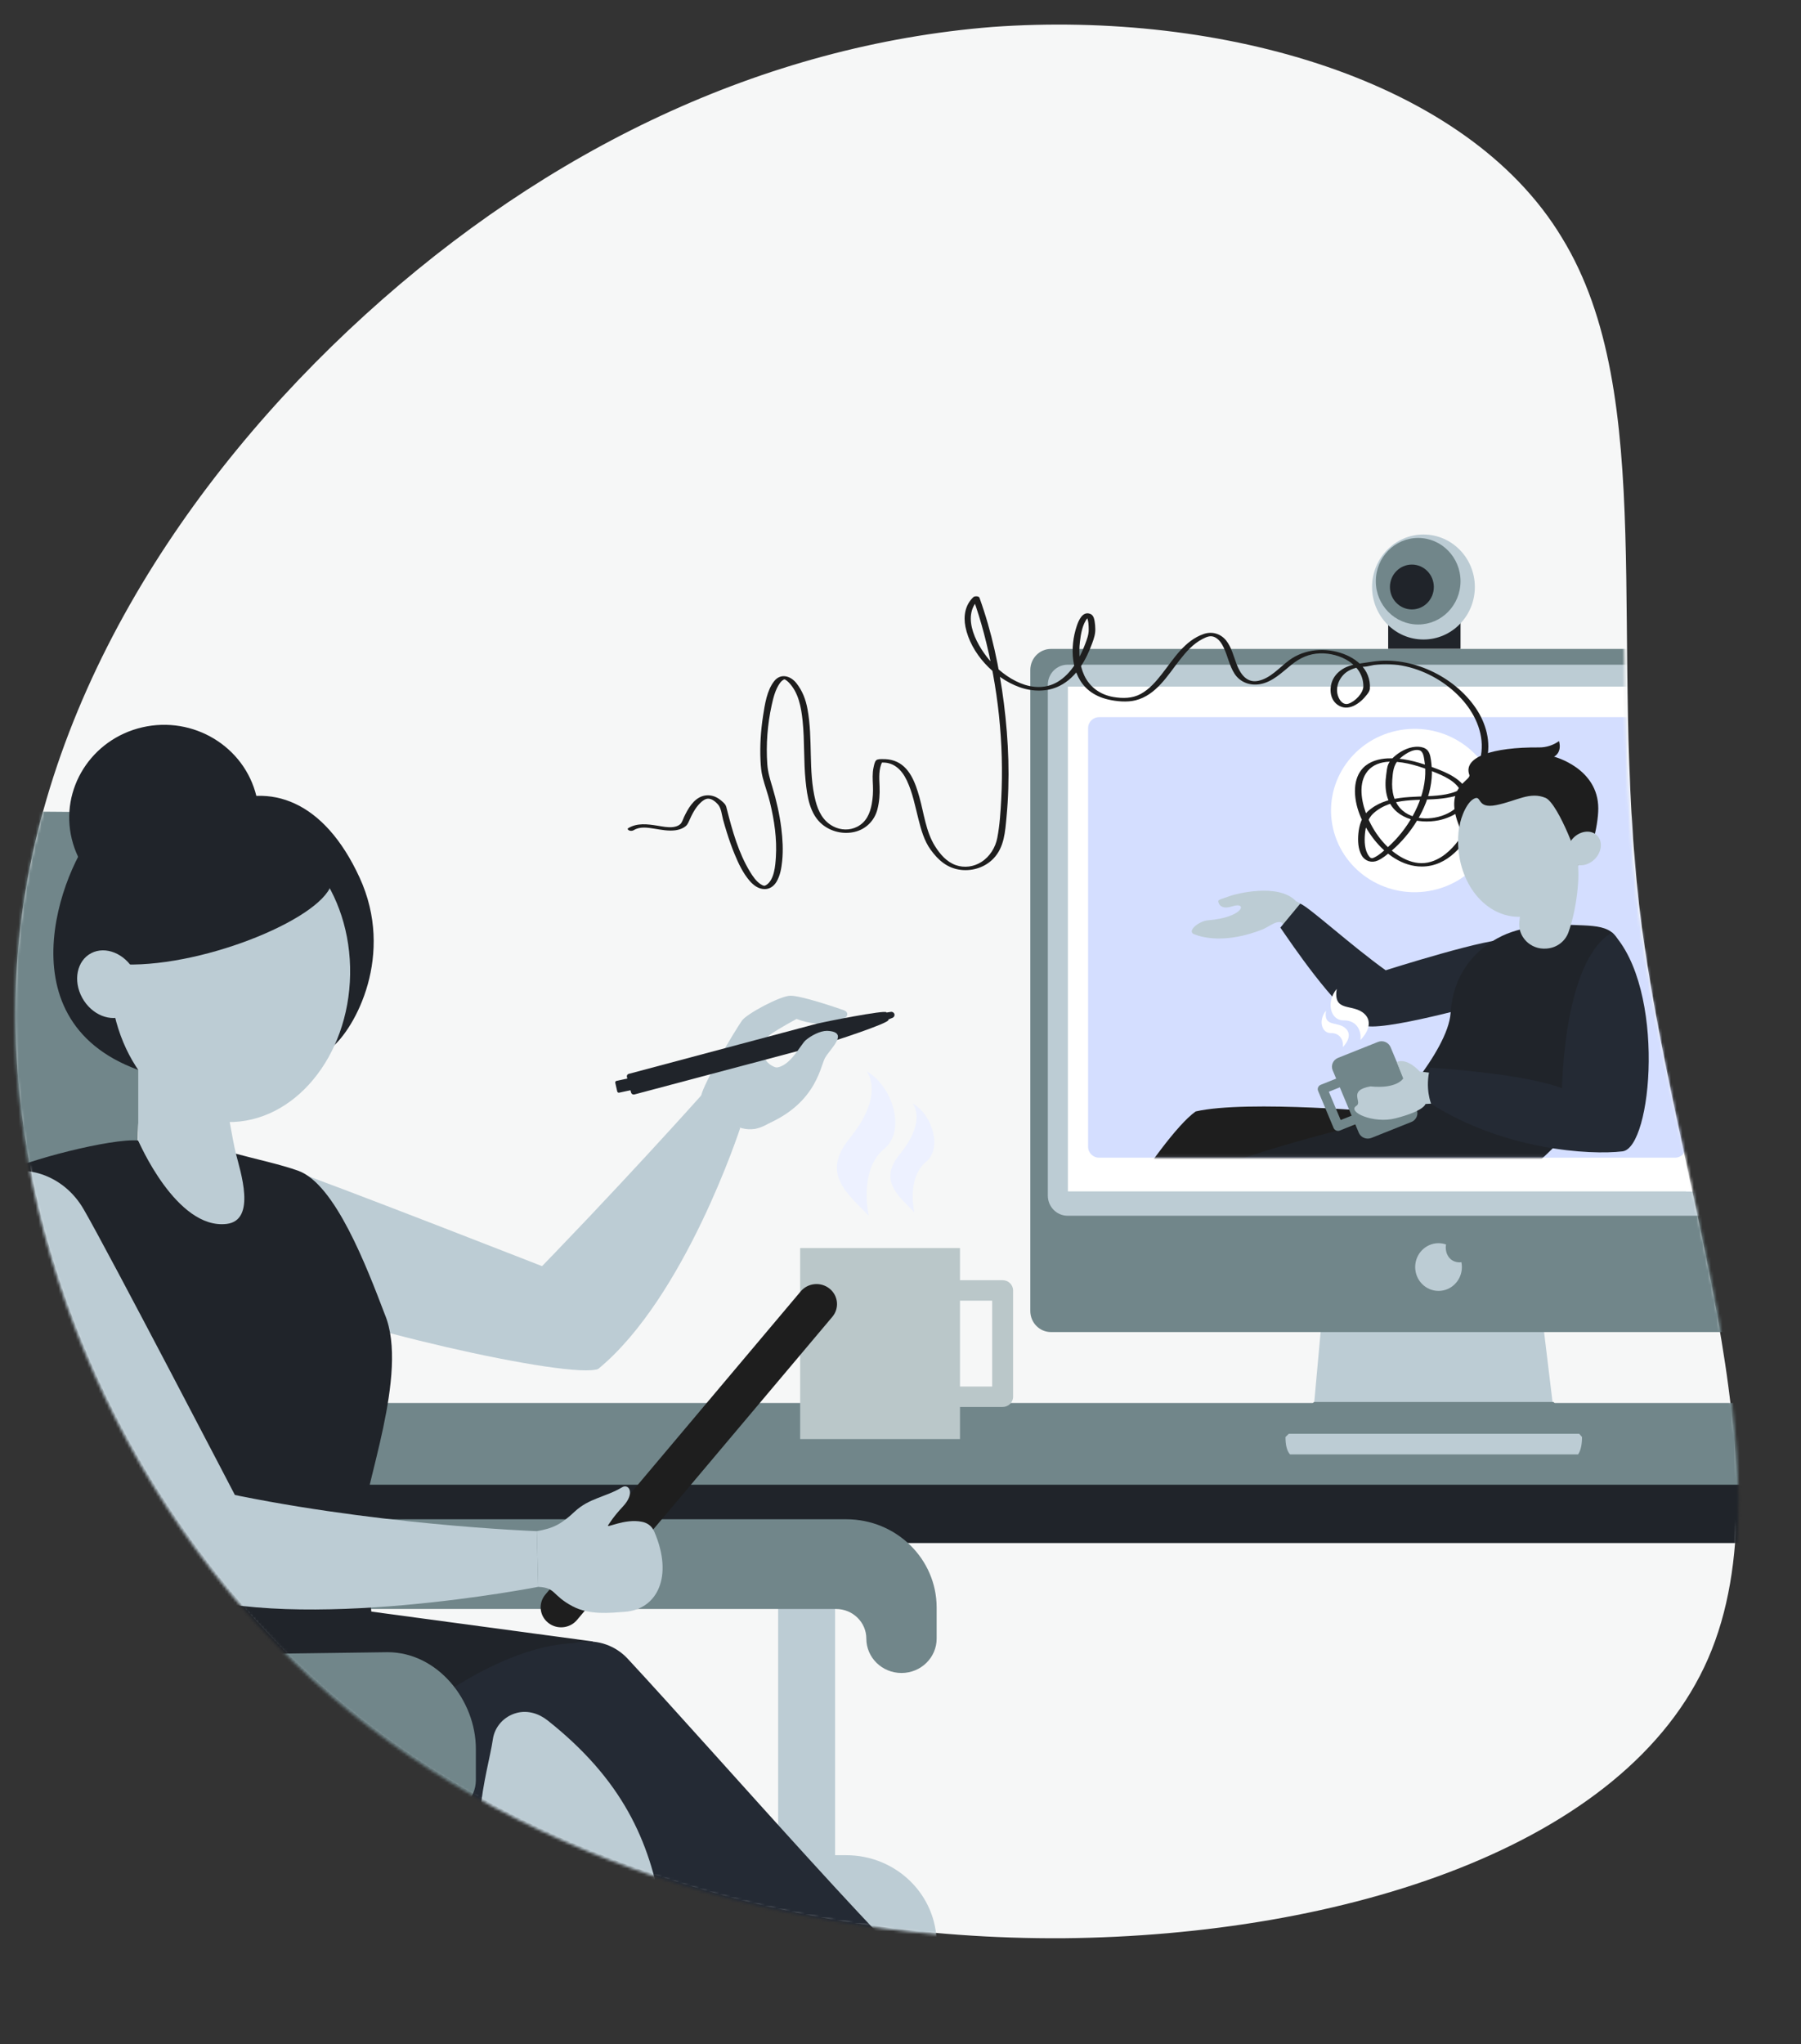 <svg width="630" height="715" viewBox="0 0 630 715" fill="none" xmlns="http://www.w3.org/2000/svg">
<rect x="0" y="0" width="630" height="715" fill="#333333" stroke="none"/>
<path d="M6.037 336.274C12.153 247.553 64.219 167.869 127.835 110.022C191.452 52.175 266.928 15.826 347.17 9.422C427.439 3.679 513.119 27.865 546.388 83.168C580.304 138.454 562.481 225.499 573.708 319.383C585.244 412.928 626.193 514.292 597.493 580.144C568.792 645.996 469.823 677.014 371.902 677.934C274.29 678.515 176.744 648.692 108.249 585.723C39.727 522.094 -0.079 424.996 6.037 336.274Z" fill="#F6F7F7"/>
<mask id="mask0_3_634" style="mask-type:alpha" maskUnits="userSpaceOnUse" x="5" y="8" width="604" height="671">
<path d="M5.618 338.706C11.234 249.952 62.851 169.976 126.141 111.772C189.431 53.567 264.701 16.794 344.906 9.939C425.141 3.745 510.956 27.448 544.536 82.562C578.762 137.656 561.43 224.801 573.185 318.62C585.248 412.098 626.766 513.23 598.437 579.243C570.107 645.256 471.314 676.83 373.4 678.301C275.793 679.431 178.08 650.158 109.232 587.576C40.353 524.333 0.001 427.46 5.618 338.706Z" fill="#FF0066"/>
</mask>
<g mask="url(#mask0_3_634)">
<path d="M677.478 490.723H64.827C58.424 490.723 53.234 495.795 53.234 502.052V538.31H677.478V490.723Z" fill="#71868A"/>
<path d="M677.478 519.308H53.234V539.703H677.478V519.308Z" fill="#20242A"/>
<path d="M510.899 212.274H485.59V226.97H510.899V212.274Z" fill="#20242A"/>
<path d="M538.73 454.415H463.004L459.019 498.281H544.044L538.73 454.415Z" fill="#BCCCD4"/>
<path d="M552.025 506.919C553.044 505.446 553.395 503.202 553.395 500.839L543.412 490.365H459.637L449.667 500.839C449.667 503.362 450.067 505.59 451.253 506.919H552.025Z" fill="#71868A"/>
<path d="M450.814 501.501L449.667 502.621C449.667 505.145 450.067 507.373 451.253 508.703H552.025C553.043 507.229 553.395 504.985 553.395 502.621L552.435 501.501H450.814Z" fill="#BCCCD4"/>
<path d="M642.659 458.529C642.659 462.609 639.423 465.914 635.429 465.914H367.634C363.64 465.914 360.404 462.609 360.404 458.529V234.355C360.404 230.275 363.64 226.97 367.634 226.97H635.429C639.423 226.97 642.659 230.275 642.659 234.355V458.529Z" fill="#71868A"/>
<path d="M510.634 441.526C506.91 441.526 505.314 438.168 505.831 435.277C505.006 434.989 504.126 434.827 503.208 434.827C498.696 434.827 495.039 438.564 495.039 443.173C495.039 447.781 498.696 451.518 503.208 451.518C507.719 451.518 511.376 447.781 511.376 443.173C511.376 442.589 511.316 442.018 511.204 441.469C511.014 441.489 510.836 441.526 510.634 441.526Z" fill="#BCCCD4"/>
<path d="M515.91 205.315C515.91 215.457 507.862 223.678 497.936 223.678C488.008 223.678 479.961 215.457 479.961 205.315C479.961 195.173 488.008 186.952 497.936 186.952C507.862 186.952 515.91 195.173 515.91 205.315Z" fill="#BCCCD4"/>
<path d="M510.899 203.295C510.899 211.655 504.266 218.432 496.082 218.432C487.899 218.432 481.265 211.655 481.265 203.295C481.265 194.936 487.899 188.158 496.082 188.158C504.266 188.158 510.899 194.937 510.899 203.295Z" fill="#71868A"/>
<path d="M501.562 205.315C501.562 209.648 498.125 213.16 493.883 213.16C489.642 213.16 486.204 209.648 486.204 205.315C486.204 200.983 489.642 197.47 493.883 197.47C498.125 197.47 501.562 200.983 501.562 205.315Z" fill="#20242A"/>
<path d="M366.533 418.184C366.533 422.073 369.633 425.227 373.455 425.227H629.893C633.716 425.227 636.817 422.073 636.817 418.184V239.531C636.817 235.642 633.716 232.49 629.893 232.49H373.455C369.633 232.49 366.533 235.642 366.533 239.531V418.184Z" fill="#BCCCD4"/>
<path d="M629.794 240.146H373.556V416.704H629.794V240.146Z" fill="white"/>
<path d="M629.794 240.146H589.772V416.704H629.794V240.146Z" fill="white"/>
<path d="M589.772 254.649V401.113C589.772 403.216 588.049 404.92 585.925 404.92H384.469C382.345 404.92 380.622 403.216 380.622 401.113V254.649C380.622 252.547 382.345 250.842 384.469 250.842H585.925C588.049 250.842 589.772 252.547 589.772 254.649Z" fill="#D4DEFF"/>
<path d="M620.795 272.911C620.795 278.844 616.087 283.654 610.277 283.654C604.468 283.654 599.76 278.844 599.76 272.911C599.76 266.976 604.468 262.165 610.277 262.165C616.087 262.166 620.795 266.976 620.795 272.911Z" fill="#D4DEFF"/>
<path d="M595.9 297.185C595.9 298.72 596.773 299.965 597.851 299.965H610.538C611.616 299.965 612.49 298.72 612.49 297.185C612.49 295.651 611.616 294.406 610.538 294.406H597.851C596.773 294.406 595.9 295.651 595.9 297.185Z" fill="#D4DEFF"/>
<path d="M595.9 313.168C595.9 314.703 596.773 315.948 597.851 315.948H610.538C611.616 315.948 612.49 314.703 612.49 313.168C612.49 311.633 611.616 310.389 610.538 310.389H597.851C596.773 310.389 595.9 311.633 595.9 313.168Z" fill="#D4DEFF"/>
<path d="M595.9 329.446C595.9 330.819 596.773 331.932 597.851 331.932H610.538C611.616 331.932 612.49 330.819 612.49 329.446C612.49 328.074 611.616 326.961 610.538 326.961H597.851C596.773 326.961 595.9 328.074 595.9 329.446Z" fill="#D4DEFF"/>
<path d="M595.9 345.137C595.9 346.671 596.773 347.916 597.851 347.916H610.538C611.616 347.916 612.49 346.671 612.49 345.137C612.49 343.601 611.616 342.357 610.538 342.357H597.851C596.773 342.357 595.9 343.601 595.9 345.137Z" fill="#D4DEFF"/>
<path d="M595.9 361.12C595.9 362.655 596.773 363.9 597.851 363.9H610.538C611.616 363.9 612.49 362.655 612.49 361.12C612.49 359.585 611.616 358.34 610.538 358.34H597.851C596.773 358.34 595.9 359.585 595.9 361.12Z" fill="#D4DEFF"/>
<path d="M595.9 376.409C595.9 377.944 596.773 379.189 597.851 379.189H610.538C611.616 379.189 612.49 377.944 612.49 376.409C612.49 374.874 611.616 373.63 610.538 373.63H597.851C596.773 373.63 595.9 374.874 595.9 376.409Z" fill="#D4DEFF"/>
<path d="M613.399 278.058C614.406 278.496 614.891 280.3 614.89 281.391L614.96 282.571C613.525 283.321 611.904 283.752 610.181 283.752C608.63 283.752 607.163 283.4 605.838 282.785L605.888 280.621C605.891 280.06 606.181 278.706 607.249 278.106C607.794 277.8 608.586 277.531 609.253 277.423C609.231 277.397 609.22 277.365 609.224 277.329L609.349 276.156C607.933 275.652 606.423 274.286 606.151 272.194L606.041 269.858C606.031 267.422 608.054 265.655 610.395 265.646C612.734 265.635 614.752 267.519 614.762 269.955L614.509 272.375C614.222 274.584 612.803 275.898 611.472 276.343L611.543 277.424C612.167 277.488 612.78 277.789 613.399 278.058Z" fill="#71868A"/>
<path d="M-130.347 339.208C-126.15 339.208 -100.969 283.898 -100.969 283.898C-83.159 283.898 53.472 283.126 59.276 285.136C75.049 290.876 78.362 305.972 70.982 318.822C60.759 345.148 45.167 379.083 48.67 406.887C49.003 408.519 49.812 412.966 50.125 414.562C50.496 416.341 51.553 420.825 51.953 422.641C51.953 422.641 112.475 638.231 116.984 652.774C118.705 658.353 -59.021 662.57 -59.021 662.57C-81.927 592.416 -144.563 412.152 -130.347 339.208Z" fill="#71868A"/>
<path d="M327.643 679.788V681.47C327.643 683.255 327.488 685.002 327.189 686.7H-40.768C-41.068 685.002 -41.222 683.255 -41.222 681.47V679.788C-41.222 672.082 -38.34 665.041 -33.571 659.631C-27.771 653.055 -19.186 648.891 -9.605 648.891H296.026C313.489 648.891 327.643 662.723 327.643 679.788Z" fill="#BCCCD4"/>
<path d="M292.121 559.66H272.198V649.218H292.121V559.66Z" fill="#BCCCD4"/>
<path d="M350.721 447.772H335.811V436.537H279.897V503.35H335.811V492.115H350.721C352.742 492.115 354.38 490.514 354.38 488.54V451.346C354.38 449.372 352.742 447.772 350.721 447.772ZM347.064 484.966H335.811V454.922H347.064V484.966Z" fill="#BAC7C9"/>
<path d="M42.929 531.389H296.034C313.491 531.389 327.643 545.219 327.643 562.278V562.768V573.139C327.643 579.776 322.137 585.157 315.345 585.157C308.553 585.157 303.048 579.777 303.048 573.139C303.048 567.412 298.296 562.768 292.435 562.768H42.929V531.389H42.929Z" fill="#71868A"/>
<path d="M303.898 425.227C296.216 417.296 287.181 410.445 297.157 398.22C304.155 389.645 307.163 380.79 303.149 374.675C312.553 380.123 316.824 395.677 309.404 401.727C300.198 409.232 303.898 425.227 303.898 425.227Z" fill="#EDF1FF"/>
<path d="M319.839 424.007C314.058 418.039 307.26 412.884 314.767 403.685C320.032 397.233 322.296 390.569 319.275 385.968C326.352 390.067 329.565 401.771 323.982 406.323C317.055 411.971 319.839 424.007 319.839 424.007Z" fill="#EDF1FF"/>
<mask id="mask1_3_634" style="mask-type:luminance" maskUnits="userSpaceOnUse" x="-24" y="232" width="360" height="455">
<path d="M335.811 232.49H-23.761V686.7H335.811V232.49Z" fill="white"/>
</mask>
<g mask="url(#mask1_3_634)">
<path d="M65.03 317.519C82.869 313.403 93.916 295.934 89.703 278.502C85.491 261.069 67.615 250.274 49.776 254.391C31.937 258.507 20.89 275.976 25.102 293.408C29.314 310.841 47.191 321.636 65.03 317.519Z" fill="#20242A"/>
<path d="M115.923 366.497C124.272 359.729 138.223 333.923 125.766 306.899C113.31 279.876 94.335 273.465 76.485 281.703C59.551 278.351 46.115 278.293 34.852 288.761C23.589 299.23 -1.048 356.268 48.357 374.216C86.066 378.231 115.923 366.497 115.923 366.497Z" fill="#20242A"/>
<path d="M181.122 451.572C179.655 460.366 202.084 481.399 209.328 478.75C239.727 453.707 258.928 394.528 258.928 394.528L245.569 382.839C245.569 382.839 216.043 415.997 181.122 451.572Z" fill="#BCCCD4"/>
<path d="M91.378 451.194C115.541 463.584 200.395 482.846 209.328 478.75L195.51 445.163C195.51 445.163 114.013 413.221 99.563 408.451C74.561 400.135 51.892 431.039 91.378 451.194Z" fill="#BCCCD4"/>
<path d="M127.353 531.24C126.793 521.268 143.282 480.321 134.602 459.71C128.281 443.131 117.243 414.126 104.309 409.483C98.207 407.292 89.586 405.45 81.982 403.395C81.982 403.395 89.098 425.776 80.161 426.476C62.956 427.825 48.357 398.922 48.357 398.922C39.081 398.056 8.879 405.819 0.34 410.529C0.441 437.273 22.516 480.936 29.787 509.852C32.647 541.08 21.498 578.451 21.459 582.004C21.459 582.004 89.909 600.808 130.487 578.979C131.334 575.939 128.128 545.008 127.353 531.24Z" fill="#20242A"/>
<path d="M27.772 549.917C27.772 549.917 16.643 587.174 12.959 610.627C9.274 634.08 30.071 649.128 30.071 649.128H203.02C203.02 649.128 221.536 619.784 216.202 599.523C210.869 579.261 207.267 574.114 207.267 574.114L27.772 549.917Z" fill="#20242A"/>
<path d="M205.337 575C183.256 571.957 132.841 596.281 105.515 649.128H168.292L205.337 575Z" fill="#242A34"/>
<path d="M181.122 594.452C183.975 591.399 186.566 587.637 188.846 583.71C195.29 572.615 210.824 570.741 219.595 580.19C251.47 614.532 319.42 692.821 334.568 702.562C338.847 705.315 363.823 719.366 387.563 716.589C387.563 716.589 399.282 720.949 391.475 730.043C387.457 734.722 327.123 739.559 327.123 739.559L322.421 722.246C287.299 696.845 243.578 698.671 206.507 652.233C186.092 626.66 181.122 594.452 181.122 594.452Z" fill="#242A34"/>
<path d="M180.767 599.116C176.346 600.278 173.048 603.898 172.408 608.329C170.679 620.314 161.749 644.588 173.831 670.008C203.491 732.413 221.002 773.532 224.114 789.637C216.366 803.816 247.259 842.548 247.719 845.084L270.371 841.434C270.371 841.434 257.195 819.736 252.603 812.476C241.663 795.181 239.874 773.961 238.096 757.511C230.506 687.286 243.557 642.948 191.56 601.752C188.485 599.316 184.591 598.111 180.767 599.116Z" fill="#BCCCD4"/>
<path d="M78.879 383.987L48.357 372.594V398.923C48.357 398.923 61.669 430.193 79.286 428.088C89.812 426.831 84.029 409.555 82.533 403.543C81.331 398.714 78.879 383.987 78.879 383.987Z" fill="#BCCCD4"/>
<path d="M38.452 339.537C37.983 368.406 56.414 392.1 79.615 392.46C102.817 392.819 122.006 369.707 122.474 340.838C122.942 311.969 104.512 288.275 81.31 287.916C58.108 287.556 38.92 310.668 38.452 339.537Z" fill="#BCCCD4"/>
<path d="M38.543 336.996C65.531 340.116 108.854 323.28 115.344 310.698C114.497 293.419 89.717 278.635 72.587 282.252C55.457 285.869 32.775 314.075 38.543 336.996Z" fill="#20242A"/>
<path d="M191.737 567.587C188.682 565.13 188.245 560.717 190.759 557.732L280.098 451.678C282.612 448.693 287.127 448.265 290.182 450.722C293.237 453.18 293.675 457.592 291.16 460.577L201.821 566.631C199.307 569.616 194.791 570.044 191.737 567.587Z" fill="#1E1E1E"/>
<path d="M73.242 520.991C63.662 524.704 59.506 554.923 62.344 557.094C104.843 571.383 188.263 555.025 188.263 555.025L187.765 535.545C187.765 535.545 128.821 533.458 73.242 520.991Z" fill="#BCCCD4"/>
<path d="M-9.535 452.285C1.1 479.782 51.913 554.079 62.344 557.094L83.424 525.315C83.424 525.315 37.566 437.177 29.23 422.908C14.851 398.17 -26.984 407.426 -9.535 452.285Z" fill="#BCCCD4"/>
<path d="M259.548 356.962C261.164 354.615 273.075 348.253 276.494 348.272C280.469 348.274 292.48 352.417 295.026 353.287C297.572 354.156 296.363 356.57 292.771 357.558C288.046 358.537 283.129 358.132 278.638 356.392C273.523 359.181 269.89 361.436 269.464 361.863C266.483 363.974 265.818 368.046 267.978 370.959C269.388 372.86 271.735 373.872 274.123 373.609L274.674 373.483C273.457 378.985 273.034 384.625 273.418 390.241C268.547 392.898 265.024 396.574 258.312 394.247L245.251 383.328C246.071 378.93 256.914 360.74 259.548 356.962Z" fill="#BCCCD4"/>
<path d="M310.445 356.708L312.222 355.991C312.742 355.782 313.019 355.225 312.867 354.696C312.715 354.165 312.179 353.831 311.622 353.92L309.738 354.218C309.096 354.32 308.681 354.935 308.839 355.551L308.947 355.969C309.111 356.611 309.819 356.96 310.445 356.708Z" fill="#20242A"/>
<path d="M216.597 382.18L223.87 380.608C224.181 380.541 224.378 380.24 224.309 379.936L223.624 376.911C223.555 376.607 223.248 376.414 222.936 376.482L215.663 378.053C215.352 378.121 215.155 378.422 215.224 378.726L215.909 381.751C215.977 382.055 216.285 382.247 216.597 382.18Z" fill="#20242A"/>
<path d="M219.312 376.711L220.036 379.477L220.77 382.183C220.915 382.666 221.431 382.943 221.925 382.803L287.939 365.267C289.922 364.729 311.26 357.872 310.801 356.688L310.383 355.265L310.051 354.072C309.801 353.137 287.913 357.504 285.905 358.007L220.074 375.572C219.579 375.626 219.222 376.06 219.277 376.544C219.283 376.601 219.295 376.657 219.312 376.711Z" fill="#20242A"/>
<path d="M281.797 363.861C283.67 362.263 286.813 360.551 289.3 360.551C297.474 360.916 290.237 366.925 288.545 370.124C286.809 373.401 285.158 387.973 263.816 394.865C263.08 396.047 266.352 373.802 271.442 373.408C276.446 373.021 279.998 365.466 281.797 363.861Z" fill="#BCCCD4"/>
<path d="M228.876 535.733C227.933 533.549 226.281 532.633 224.604 532.284C218.476 531.005 211.793 534.79 212.746 533.445C213.413 532.503 214.58 530.486 217.877 526.958C222.43 522.087 219.821 518.834 217.633 520.193C211.848 523.657 206.044 523.998 201.012 528.73C196.306 533.156 193.425 534.596 187.764 535.545L188.263 555.024C194.558 555.331 192.931 557.896 200.225 561.792C206.254 565.013 213.555 564.114 218.545 563.758C229.871 562.95 235.663 551.458 228.876 535.733Z" fill="#BCCCD4"/>
<path d="M46.907 339.489C50.185 345.476 48.777 352.454 43.764 355.075C38.75 357.695 32.03 354.967 28.752 348.981C25.475 342.994 26.882 336.017 31.895 333.396C36.908 330.774 43.63 333.502 46.907 339.489Z" fill="#BCCCD4"/>
</g>
<path d="M140.842 609.113H120.92V686.7H140.842V609.113Z" fill="#BCCCD4"/>
<path d="M-86.605 580.862L135.58 577.886C153.037 577.886 166.459 594.671 166.459 611.73V612.221V622.592C166.459 629.229 160.953 634.609 154.161 634.609C147.369 634.609 141.863 629.229 141.863 622.592C141.863 616.864 137.112 612.221 131.251 612.221H-75.817L-86.605 580.862Z" fill="#71868A"/>
<path d="M466.327 289.814C469.897 305.203 485.557 314.849 501.304 311.361C517.051 307.872 526.923 292.569 523.353 277.181C519.783 261.792 504.124 252.145 488.376 255.634C472.63 259.122 462.757 274.425 466.327 289.814Z" fill="white"/>
<path d="M516.062 288.321C512.365 295.493 506.392 303.061 497.39 303.086C490.552 303.104 484.61 298.674 480.627 293.581C476.715 288.579 473.616 282.012 474.008 275.58C474.167 272.975 475.03 270.399 476.913 268.497C479.1 266.289 482.32 265.412 485.378 265.258C490.349 265.008 495.329 266.31 499.961 267.954C504.385 269.524 509.89 271.49 512.612 275.532C516.685 281.581 508.188 285.947 503.256 286.923C495.964 288.367 487.137 286.153 485.136 278.259C484.532 275.876 484.553 273.392 484.903 270.972C485.077 269.769 485.152 268.391 485.653 267.269C486.187 266.075 487.175 265.056 488.186 264.23C490.352 262.461 493.331 261.036 496.217 261.188C497.338 261.247 498.544 261.573 499.323 262.409C500.375 263.538 500.523 265.565 500.703 267.006C501.863 276.257 497.515 285.736 491.581 292.728C490.126 294.442 488.547 296.058 486.831 297.525C485.361 298.781 483.706 300.222 481.902 301.004C479.797 301.917 477.526 301.214 476.377 299.282C475.027 297.011 474.918 293.95 475.179 291.408C475.45 288.762 476.248 285.885 478.266 283.988C484.829 277.816 494.265 279.025 502.59 278.268C506.977 277.868 511.533 276.831 514.191 273.133C516.359 270.118 517.842 266.658 518.229 262.978C518.962 256 515.756 249.287 511.04 244.206C506.006 238.783 499.172 234.766 491.864 233.103C488.182 232.265 484.365 232.017 480.622 232.591C479.777 232.72 478.953 232.978 478.112 233.102C477.231 233.232 476.33 233.204 475.446 233.354C474.093 233.583 472.753 234.016 471.577 234.718C468.269 236.695 466.524 241.224 468.614 244.646C469.333 245.823 470.413 246.543 471.702 246.131C474.028 245.388 476.916 242.388 476.909 240.02C476.884 232.395 468.682 228.305 461.739 228.53C457.892 228.655 454.74 230.114 451.804 232.466C448.483 235.127 445.171 238.535 440.755 239.296C437.201 239.907 433.76 238.613 431.832 235.619C430.055 232.861 429.492 229.543 428.106 226.609C427.455 225.229 426.596 223.816 425.223 223.019C423.595 222.074 422.203 222.695 420.635 223.498C417.322 225.194 414.819 228.095 412.589 230.954C408.404 236.316 404.389 243.147 397.217 244.946C394.229 245.696 390.503 245.342 387.531 244.636C385.135 244.067 382.864 243.074 380.953 241.536C374.44 236.295 374.194 226.237 376.65 218.97C377.287 217.082 378.626 213.704 381.334 214.7C382.415 215.099 382.71 216.23 382.896 217.235C383.065 218.142 383.118 219.069 383.14 219.989C383.182 221.792 382.664 223.308 382.049 225.008C379.941 230.825 376.569 236.885 370.757 239.846C366.364 242.083 361.174 241.979 356.598 240.336C347.657 237.125 339.563 228.456 337.715 219.236C336.962 215.48 337.596 211.567 340.514 208.837C340.921 208.456 342.388 208.425 342.617 209.057C346.928 220.979 349.579 233.48 351.168 246.012C352.834 259.152 353.343 272.521 352.092 285.719C351.607 290.843 351.328 296.285 347.558 300.25C344.666 303.29 340.359 304.737 336.161 304.256C331.399 303.712 328.204 300.877 325.543 297.202C323.261 294.051 322.232 290.267 321.287 286.567C320.123 282.01 319.248 277.267 317.214 272.981C315.384 269.124 312.44 266.251 307.825 266.772C308.099 266.645 308.373 266.519 308.647 266.392C307.309 269.092 307.552 272.106 307.674 275.018C307.79 277.778 307.607 280.509 306.895 283.19C305.867 287.061 302.909 290.047 298.901 290.981C295.009 291.888 290.789 290.914 287.71 288.425C283.229 284.804 282.357 278.541 281.808 273.22C281.085 266.214 281.488 259.148 280.759 252.142C280.265 247.407 279.363 242.174 275.815 238.604C275.479 238.266 275.129 237.983 274.716 237.74C274.666 237.711 274.345 237.569 274.453 237.625C274.366 237.58 274.357 237.612 274.412 237.594C273.789 237.794 273.197 238.373 272.755 239.007C271.192 241.249 270.497 244.101 269.925 246.714C268.466 253.374 267.925 260.435 268.401 267.232C268.602 270.113 269.358 272.552 270.186 275.3C271.603 280.003 272.693 284.818 273.304 289.687C273.779 293.468 273.989 297.321 273.611 301.12C273.368 303.569 272.925 306.234 271.639 308.394C270.73 309.919 269.306 310.992 267.441 310.98C265.31 310.966 263.567 309.632 262.25 308.11C259.898 305.395 258.327 302.04 256.974 298.769C255.944 296.277 255.056 293.731 254.25 291.163C253.795 289.715 253.369 288.26 252.963 286.8C252.495 285.114 252.324 282.668 251.133 281.344C250.338 280.461 249.083 279.381 247.807 279.344C246.718 279.312 245.715 280.122 244.986 280.825C243.2 282.544 242.033 284.898 241.052 287.119C240.575 288.198 240.262 288.797 239.206 289.428C238.292 289.975 237.256 290.272 236.199 290.41C233.795 290.722 231.362 290.234 228.997 289.859C226.608 289.48 223.901 289.003 221.725 290.341C221.275 290.618 220.641 290.695 220.138 290.492C219.862 290.38 219.275 289.968 219.756 289.671C222.88 287.751 226.557 288.249 230.018 288.807C231.794 289.092 233.666 289.504 235.473 289.273C236.338 289.163 237.287 288.874 237.942 288.28C238.632 287.655 238.887 286.589 239.28 285.762C240.614 282.954 242.534 279.473 245.768 278.455C247.226 277.995 248.797 278.106 250.196 278.703C250.98 279.038 251.684 279.514 252.33 280.06C252.785 280.444 253.304 280.892 253.653 281.374C254.056 281.932 254.14 282.554 254.311 283.222C256.188 290.584 258.345 298.315 262.347 304.892C263.315 306.483 264.47 308.208 266.069 309.267C266.286 309.411 266.574 309.574 266.773 309.656C267.068 309.778 267.237 309.797 267.238 309.798C267.413 309.823 267.346 309.854 267.582 309.764C267.671 309.73 267.928 309.627 268.108 309.506C270.877 307.645 271.207 302.776 271.401 299.871C271.829 293.445 270.855 286.909 269.346 280.668C268.625 277.687 267.528 274.812 266.77 271.852C266.288 269.967 266.124 268.002 266.031 266.066C265.779 260.844 266.127 255.553 266.925 250.386C267.535 246.432 268.239 241.475 270.838 238.213C273.102 235.372 276.545 236.386 278.562 238.924C280.697 241.609 281.844 244.646 282.46 247.968C283.436 253.234 283.491 258.606 283.622 263.94C283.753 269.33 283.923 274.796 285.264 280.053C286.218 283.786 287.904 287.21 291.531 289.074C294.122 290.406 297.238 290.506 299.848 289.169C303.031 287.539 304.337 284.515 304.939 281.232C305.343 279.032 305.455 276.96 305.358 274.721C305.267 272.619 305.115 270.462 305.582 268.39C305.738 267.693 305.953 266.418 306.496 265.927C307.026 265.447 308.073 265.525 308.753 265.512C310.123 265.484 311.504 265.653 312.801 266.098C318.199 267.951 320.236 273.924 321.61 278.816C323.196 284.459 323.875 290.878 327.063 295.946C328.831 298.757 331.088 301.439 334.354 302.596C337.342 303.655 340.637 303.178 343.287 301.494C346.257 299.605 348.21 296.423 348.86 293.05C349.718 288.592 350.002 283.954 350.239 279.432C351.25 260.087 349.142 240.322 344.194 221.569C343.1 217.424 341.841 213.322 340.381 209.286C341.082 209.36 341.783 209.433 342.484 209.506C335.792 215.767 342.145 226.66 347.022 231.902C353.13 238.466 363.381 243.837 371.577 237.391C373.956 235.52 375.772 233.064 377.218 230.456C378.127 228.816 378.895 227.103 379.561 225.356C380.219 223.627 380.868 221.965 380.837 220.111C380.814 218.708 380.794 217.175 380.177 215.879C380.131 215.783 379.937 215.607 379.946 215.58C379.891 215.742 380.621 215.658 380.861 215.697C380.992 215.718 380.91 215.613 380.794 215.77C380.667 215.941 380.559 215.99 380.436 216.138C378.641 218.31 378.086 221.742 377.77 224.415C377.304 228.35 377.572 232.527 379.252 236.178C381.168 240.34 384.896 243.007 389.474 243.788C392.699 244.339 396.078 244.316 398.994 242.739C402.072 241.074 404.416 238.328 406.518 235.635C410.59 230.417 414.395 224.039 421.078 221.745C424.004 220.741 427.035 221.65 428.942 224.064C430.843 226.47 431.512 229.572 432.599 232.361C433.843 235.552 435.958 238.94 440.047 238.154C444.361 237.325 447.574 233.429 450.93 230.95C456.371 226.933 463.762 226.363 470.064 228.753C472.953 229.848 475.628 231.606 477.375 234.146C478.275 235.454 478.847 236.942 479.091 238.498C479.208 239.252 479.24 240.019 479.198 240.781C479.147 241.687 478.702 242.237 478.157 242.957C475.886 245.955 471.567 249.227 467.789 246.445C465.034 244.417 464.9 240.298 466.349 237.493C467.329 235.596 469.062 234.164 471.023 233.291C472.294 232.726 473.65 232.382 475.026 232.174C476.703 231.921 478.374 231.688 480.054 231.434C493.722 229.361 508.679 236.537 516.236 247.673C519.847 252.995 521.638 259.546 520.039 265.848C519.185 269.212 517.484 272.59 515.113 275.187C512.642 277.892 508.071 278.836 504.567 279.274C496.402 280.295 486.971 278.54 480.402 284.51C478.363 286.363 477.655 289.295 477.448 291.914C477.259 294.296 477.333 297.352 478.824 299.381C479.327 300.067 479.704 300.37 480.499 300.023C482.327 299.224 484.05 297.596 485.512 296.289C489.013 293.159 491.948 289.418 494.203 285.34C496.431 281.309 498.013 276.891 498.456 272.313C498.663 270.178 498.611 268.016 498.243 265.901C498.047 264.778 497.891 262.793 496.491 262.412C494.133 261.771 490.862 264.126 489.341 265.627C487.396 267.549 487.196 270.277 487.015 272.859C486.743 276.737 487.549 280.871 490.667 283.538C495.387 287.576 503.668 286.783 508.464 283.266C510.409 281.84 511.959 279.614 511.099 277.164C509.749 273.317 504.794 271.27 501.291 269.88C496.739 268.074 491.835 266.462 486.872 266.403C484.084 266.371 481.204 266.988 479.135 268.92C475.073 272.714 476.018 279.315 477.658 283.968C479.757 289.921 483.754 295.709 489.183 299.216C491.57 300.759 494.329 301.862 497.151 301.908C500.231 301.958 503.237 300.607 505.649 298.7C509.245 295.857 511.791 291.917 513.85 287.924C514.207 287.233 516.472 287.526 516.062 288.321Z" fill="#1E1E1E"/>
<mask id="mask2_3_634" style="mask-type:luminance" maskUnits="userSpaceOnUse" x="388" y="250" width="192" height="155">
<path d="M579.347 250.843H388.028V404.92H579.347V250.843Z" fill="white"/>
</mask>
<g mask="url(#mask2_3_634)">
<path d="M448.328 322.64L453.378 315.222C456.579 316.504 472.559 330.675 484.724 339.385C499.171 334.949 522.565 330.956 527.455 332.539C527.455 332.539 534.38 334.068 532.697 342.357C531.195 349.754 521.164 350.382 521.164 350.382C521.164 350.382 480.074 356.796 475.124 353.67C464.726 347.101 452.028 327.967 448.328 322.64Z" fill="#BCCCD4"/>
<path d="M441.449 325.16C444.236 324.08 446.959 321.235 449.143 323.131L453.378 315.222C447.116 308.614 431.846 312.833 430.691 313.247C427.69 314.321 426.213 314.644 426.169 315.123C426.125 315.602 426.622 318.434 431.039 317.008C436.582 315.218 435.066 320.914 422.547 321.892C419.413 322.137 415.004 325.705 417.733 326.777C420.739 327.957 428.764 330.078 441.449 325.16Z" fill="#BCCCD4"/>
<path d="M447.883 324.448L454.833 316.06C458.034 317.342 472.559 330.674 484.724 339.385C484.155 339.554 522.761 327.227 527.872 328.742C527.872 328.742 534.38 334.068 532.697 342.357C531.194 349.754 521.164 350.382 521.164 350.382C521.164 350.382 481.694 361.606 476.745 358.48C466.347 351.911 451.584 329.775 447.883 324.448Z" fill="#242A34"/>
<path d="M486.762 389.207C486.762 389.207 436.224 384.579 418.244 388.754C405.333 397.934 376.085 448.005 376.085 448.005L494.157 400.369L486.762 389.207Z" fill="#1E1E1E"/>
<path d="M504.684 386.534C504.684 386.534 432.759 402.343 419.849 411.833C406.518 421.634 388.614 438.935 349.517 466.793L363.207 484.37C363.207 484.37 409.194 457.982 429.115 437.713C484.628 436.622 516.218 423.608 516.218 423.608L504.684 386.534Z" fill="#20242A"/>
<path d="M550.123 323.518C560.653 323.918 566.617 323.649 567.607 335.536C568.597 347.423 579.343 380.109 515.95 423.804C499.18 413.041 484.304 391.336 484.304 391.336C484.304 391.336 506.519 368.054 507.431 354.284C508.342 340.515 516.144 331.79 525.474 327.334C534.102 323.213 545.606 323.346 550.123 323.518Z" fill="#20242A"/>
<path d="M553.485 294.534C552.853 309.447 542.625 321.144 530.638 320.66C518.652 320.175 509.447 307.692 510.078 292.778C510.71 277.864 520.939 266.167 532.925 266.652C544.912 267.137 554.117 279.619 553.485 294.534Z" fill="#BCCCD4"/>
<path d="M559.086 282.75C559.064 268.596 543.606 264.661 543.606 264.661C543.606 264.661 546.47 263.382 545.357 259.201C543.387 260.639 540.887 261.447 538.427 261.428C521.853 261.297 511.759 264.856 513.978 271.002C514.768 273.19 504.522 275.039 510.649 289.472C510.216 288.453 512.399 281.182 515.459 279.448C518.529 277.708 516.206 283.04 523.387 281.597C530.632 280.141 535.122 276.749 540.718 279.101C545.221 281.282 553.155 302.331 551.951 302.552C556.144 301.783 559.096 288.97 559.086 282.75Z" fill="#1E1E1E"/>
<path d="M550.117 293.338C547.75 295.977 547.622 299.652 549.833 301.545C552.043 303.439 555.754 302.834 558.122 300.194C560.49 297.555 560.617 293.88 558.407 291.987C556.196 290.094 552.485 290.698 550.117 293.338Z" fill="#BCCCD4"/>
<path d="M551.831 301.822C552.729 306.35 551.588 317.924 548.647 326.104C547.53 329.208 544.673 331.419 541.323 331.743C541.206 331.754 541.09 331.765 540.974 331.776C535.355 332.267 530.712 327.531 531.51 322.073C531.729 320.576 531.79 319.277 531.523 318.609C536.279 314.71 551.831 301.822 551.831 301.822Z" fill="#BCCCD4"/>
<path d="M468.691 395.421L474.087 393.265C474.947 392.922 475.36 391.961 475.008 391.121C474.656 390.28 473.674 389.877 472.814 390.221L468.975 391.754L464.833 381.85L468.671 380.317C469.532 379.973 469.944 379.013 469.593 378.172C469.241 377.331 468.258 376.928 467.398 377.272L462.002 379.427C461.141 379.771 460.729 380.731 461.08 381.572L466.496 394.521C466.848 395.361 467.83 395.765 468.691 395.421Z" fill="#71868A"/>
<path d="M479.743 398.003L493.701 392.429C495.44 391.734 496.273 389.794 495.563 388.094L486.432 366.264C485.721 364.564 483.736 363.749 481.996 364.444L468.039 370.019C466.3 370.713 465.466 372.654 466.177 374.354L475.307 396.184C476.018 397.884 478.004 398.698 479.743 398.003Z" fill="#71868A"/>
<path d="M501.647 375.381L496.624 374.789C496.624 374.789 492.433 369.899 488.594 371.432L490.855 377.206C490.855 377.206 488.733 380.951 479.379 379.982C471.295 381.452 476.749 385.386 474.471 386.787C471.109 388.854 480.382 393.166 488.208 391.142C498.337 388.521 498.631 386.142 498.631 386.142L504.829 385.724L501.647 375.381Z" fill="#BCCCD4"/>
<path d="M546.419 380.646C532.783 375.365 500.261 373.421 500.261 373.421C498.314 380.645 500.642 386.101 500.642 386.101C525.963 402.22 556.096 404.071 567.549 402.709C578.004 401.466 582.797 345.701 563.918 326.143C546.844 335.881 546.419 380.646 546.419 380.646Z" fill="#242A34"/>
<path d="M475.881 363.777C475.881 363.777 481.342 358.567 477.352 354.679C473.362 350.791 466.254 354.351 467.598 345.874C463.684 350.613 465.46 356.978 470.005 356.896C474.551 356.813 476.323 360.49 475.881 363.777Z" fill="white"/>
<path d="M469.73 366.234C469.73 366.234 473.613 362.529 470.776 359.764C467.939 356.999 462.884 359.531 463.84 353.503C461.057 356.873 462.32 361.4 465.552 361.341C468.784 361.281 470.044 363.897 469.73 366.234Z" fill="white"/>
</g>
</g>
</svg>
